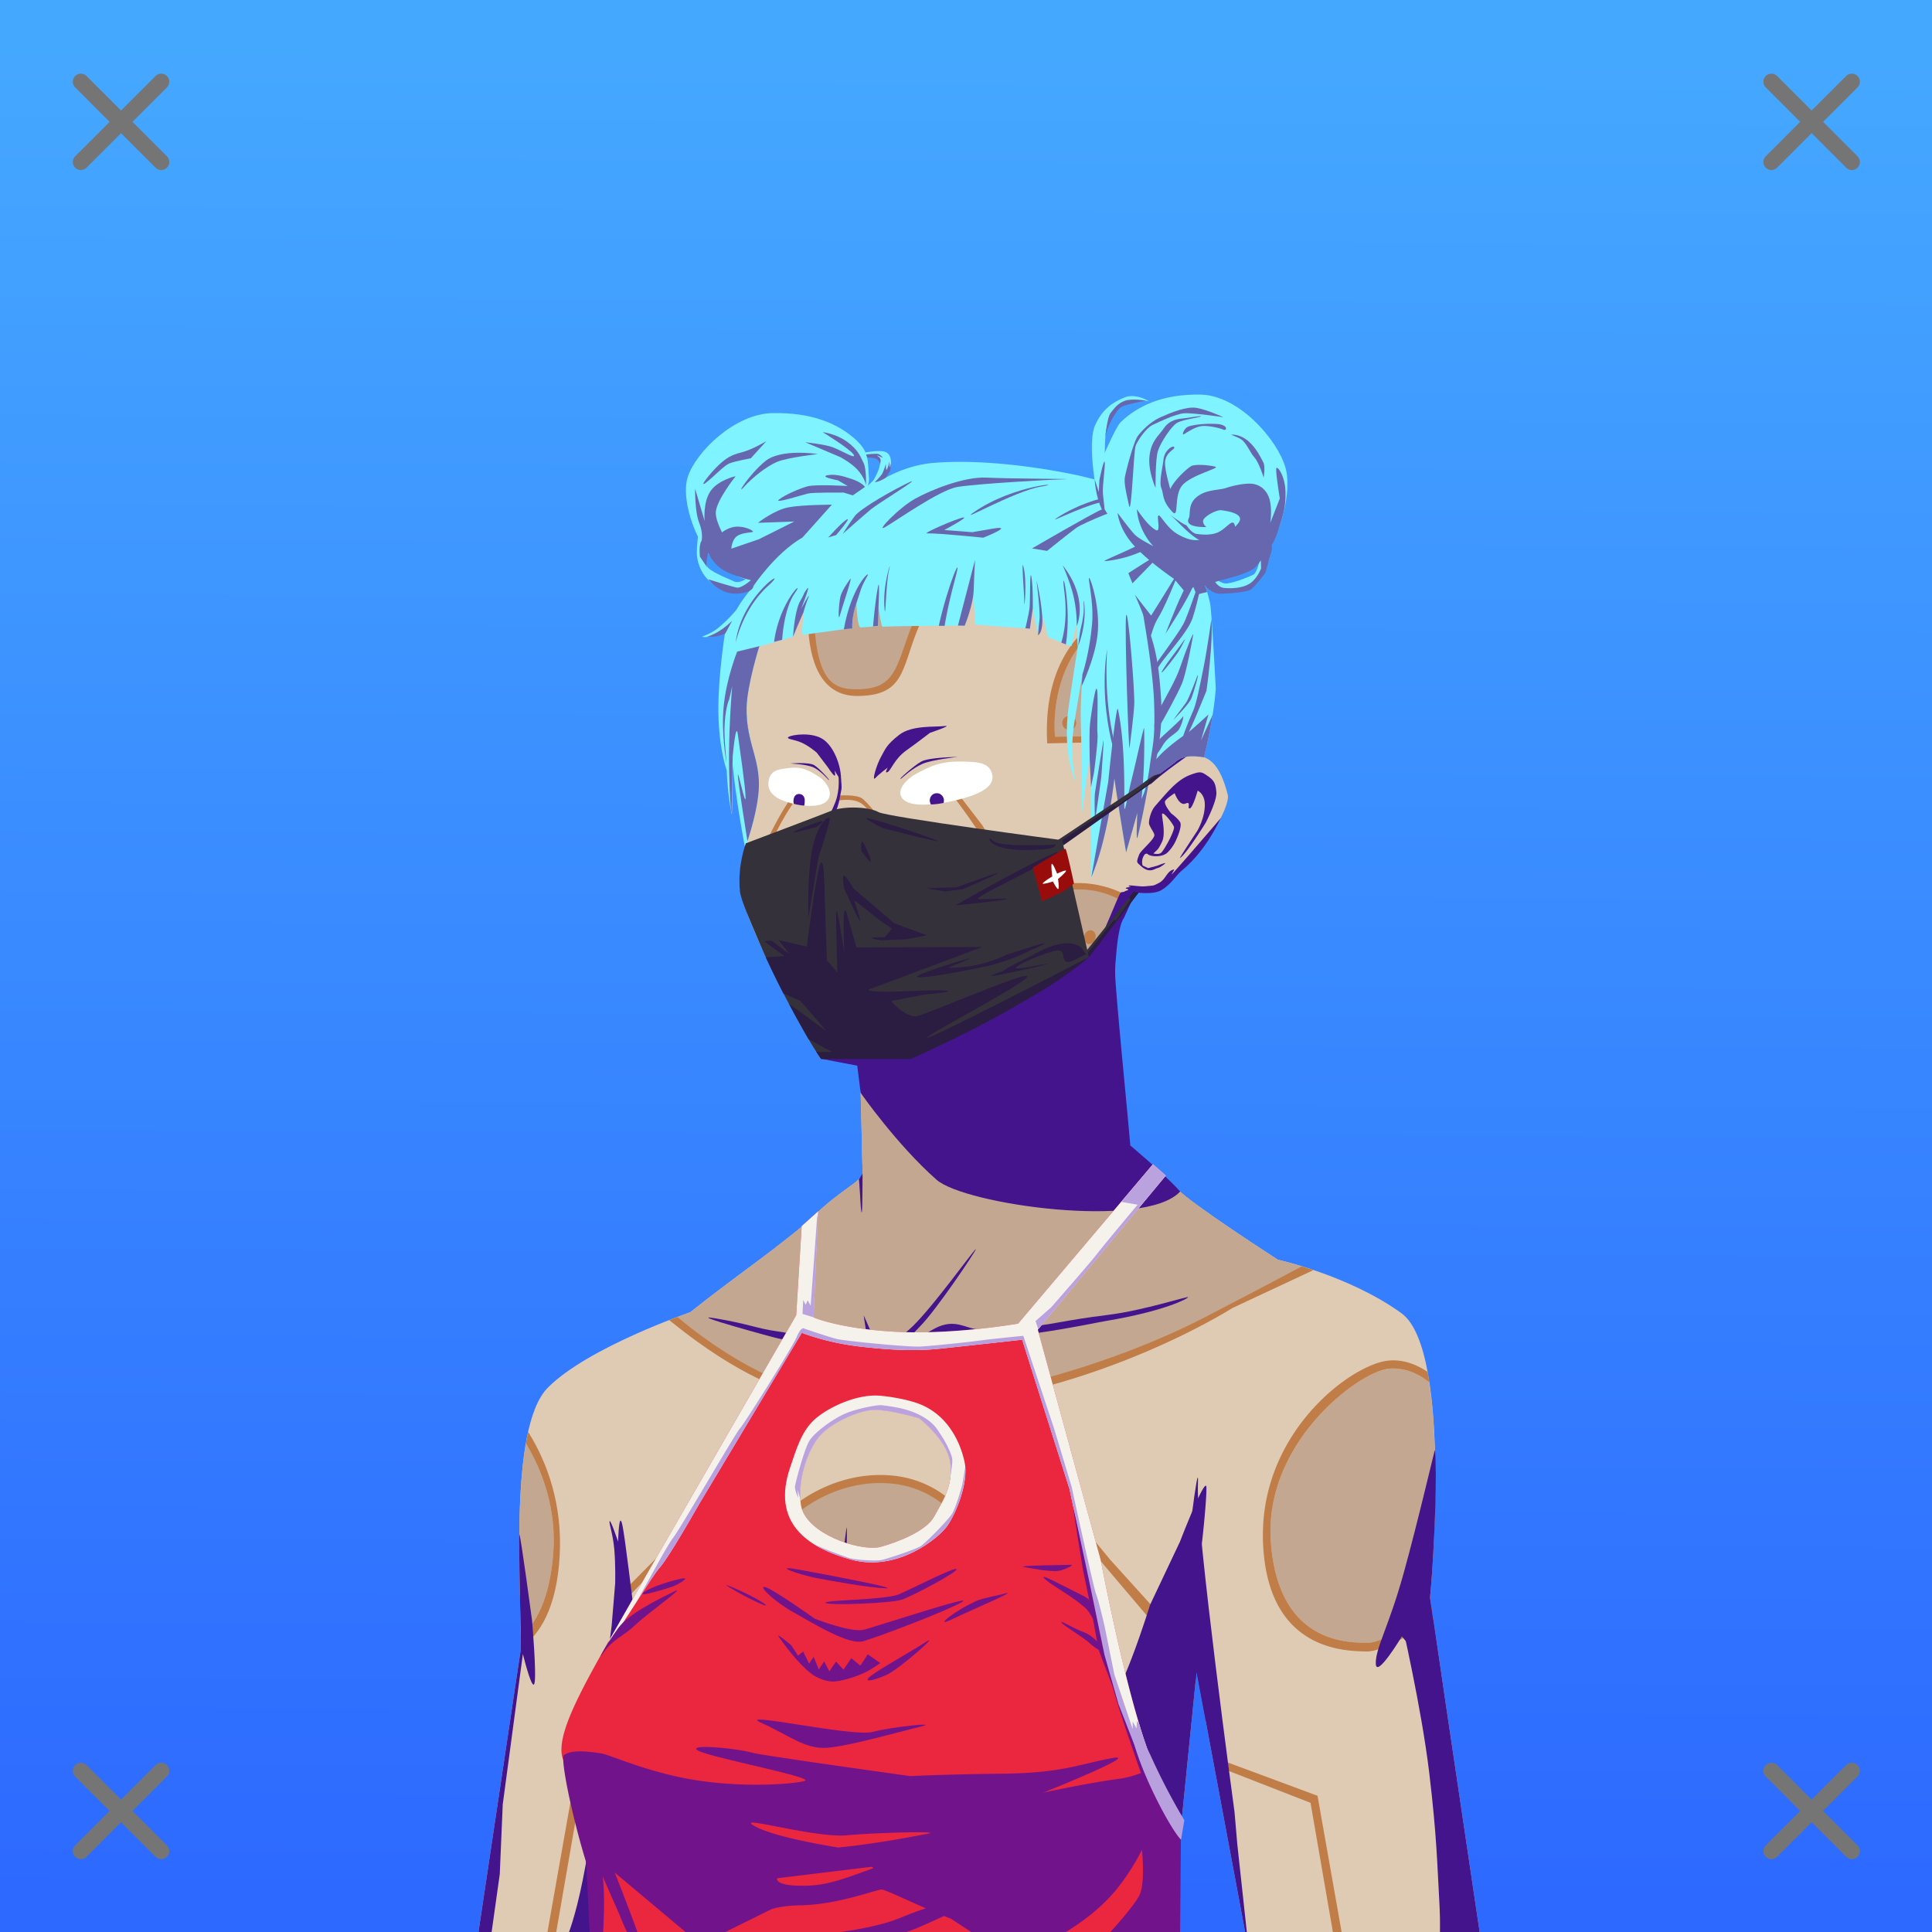 <svg xmlns="http://www.w3.org/2000/svg" xmlns:xlink="http://www.w3.org/1999/xlink" viewBox="0 0 2400 2400"><rect x="0" y="0" width="2400" height="2400" fill="#808080" stroke="none"/><g id='bg'><g id="Afternoon">
<defs>
<linearGradient gradientTransform="matrix(-1, 0, 0, 1, 4188, 1608)" gradientUnits="userSpaceOnUse" id="skyback-linear-gradient" x1="2983.06" x2="2993" y1="-1549.54" y2="747.95">
<stop id="skyback-c1" offset="0" stop-color="#45a8ff"></stop>
<stop id="skyback-c2" offset="0.66" stop-color="#357fff"></stop>
<stop id="skyback-c3" offset="1" stop-color="#2d69ff"></stop>
</linearGradient>
</defs>
<path d="M2400,2400H0V0H2400Z" style="fill:url(#skyback-linear-gradient)"></path>
</g></g><g id="person"><g data-name="Layer 1" id="Layer_1"><g id="DR01"><path d="M1233.75,607.69c-9.3-.15-18.39,0-27.19.06C1054,609.23,953,710.53,928.59,863.47c-3.41,21.35.1,40.92,4.44,59.44,5.31,22.61,11.86,43.67,8.56,64.56-6,38-24,80-23,112,.82,26,45.49,120.52,79.82,180.59,7.89,13.82,15.41,26.41,21.53,35.25l48.31,7.13s3.5,135.37,3.34,135.94c-2.62,9.82-27.16,19.71-59.62,51.09s-94.09,72.45-154.56,120.65c0,0-126.43,43.22-176.69,93.47s-32.18,256.78-33.75,325.1L594.38,2400h868.24l5.22-138.16,18.57-185L1546.72,2400h291.34l-61.65-415.12s29.47-306.6-35.53-353.6-153.47-66.4-153.47-66.4-106.63-68.76-124.47-87.35-59.47-52.72-59.47-52.72-4.86-42.31-11.19-104.62c-4.4-43.32-7.9-87.2-7-111.75,2.19-59.87.73-65.6,26-100.63,0,0,18.17,2.15,28.25-1.22s21.42-20.85,27.91-25.56c23-16.69,61.85-77.88,57.68-94-9.65-37.25-23.46-53.11-51.74-46.9,0,0,111.09-202.84-153.26-316.88C1291.31,610.85,1261.64,608.12,1233.75,607.69Z" style="fill:#dfcbb3" transform="translate(0)"></path><path d="M1399.88,1392.38l-329.57,13.28c.62,25,1.34,52.49,1.28,52.72-2.62,9.82-27.16,19.71-59.62,51.09s-94.09,72.45-154.56,120.65c0,0-10.57,3.69-26.07,9.72,30.28,23.8,131.48,108.62,257.31,110.43,240.64,3.46,442.35-125.52,442.35-125.52l100.47-47c-25.67-8.63-44.06-12.84-44.06-12.84s-106.63-68.76-124.47-87.35-59.47-52.72-59.47-52.72S1402.05,1412.34,1399.88,1392.38Z" style="fill:#c4a790" transform="translate(0)"></path><path d="M883.39,2335.27c-4.91,6.13,2.23-27.37,35.35-40.62,17.36-6.94,21.28-12.26,30.08-17.06,12.14-6.63,27-11.47,39.84-10.85,22.74,1.1-47.89,26.07-69.92,34.33S888.89,2328.38,883.39,2335.27Z" style="fill:#43148c" transform="translate(0)"></path><path d="M1100.81,2266.41c-.88-.07-1.39.06-1.5.4-1.73,5.4,67.82,33.56,109.38,57.1,9.73,5.51-2.89,50.22,2.56,76.09h31.69c-8.7-36.85-15-73.54-22.13-79.34C1208.67,2310.79,1114,2267.35,1100.81,2266.41Z" style="fill:#43148c" transform="translate(0)"></path><path d="M1776.16,1983.78l-35.63,28.69s25.18,108.54,34.88,189.47,10,116.51,12.53,159.5c.9,15.32,1,27.74.81,38.56h49.31l-59.5-400.66Z" style="fill:#43148c" transform="translate(0)"></path><path d="M1035.62,2318.22a4,4,0,0,0-1.24,1.81c-5.91,12.77-13,56.26-20.85,80h20.22C1036.5,2373.38,1040.24,2315.79,1035.62,2318.22Z" style="fill:#43148c" transform="translate(0)"></path><path d="M1233.75,607.69c-9.3-.15-18.39,0-27.19.06-74.16.72-136.08,25.08-183,67.44-19.43,50.12-14.5,125.39-14.5,125.39s7.67,61.87,57.55,58.86c56.81-3.42,57.55-54.52,57.55-54.52,23.28-52.87,35.15-79.83,58.37-107.45,36.65-43.59,83.34-66.67,125.13-78.88C1282.82,610.21,1257.63,608.06,1233.75,607.69Z" style="fill:#c4a790" transform="translate(0)"></path><path d="M1471,744.31c-179.51,7.66-160.44,170.85-160.44,170.85l174-2.47C1496.54,876.85,1508.93,810.81,1471,744.31Z" style="fill:#c4a790" transform="translate(0)"></path><path d="M1775.44,1717.25c-10.44-8.53-27.69-18.75-49.63-17.06-36.66,2.82-156.29,91.47-147.12,215.56s92.72,125,120.22,125c22.4,0,66.68-33.47,79.34-43.38l-1.84-12.46S1791.74,1823.79,1775.44,1717.25Z" style="fill:#c4a790" transform="translate(0)"></path><path d="M653.31,1793c-13.2,75.71-6.74,184.12-6.4,240.34,19.08-16.62,35.78-47,40.28-102.56C691.51,1877.23,675.41,1829.88,653.31,1793Z" style="fill:#c4a790" transform="translate(0)"></path><path d="M1090.31,1837.34c-85.59,1.85-165.11,74.45-173.56,167.57-9,99.31,36.86,198,128.72,206.31s184.17-71.53,193.19-170.85c8.5-93.7-39.3-194.12-131.16-202.46A154.52,154.52,0,0,0,1090.31,1837.34Z" style="fill:#c4a790" transform="translate(0)"></path><path d="M1334.84,1102.56a119.57,119.57,0,0,0-44.46,10.47c-19.87,8.77-27.45,17.24-39.72,34.19s-21.07,76-21.07,76l-2.31,54.34-88.44,36-25.87-36.5-92.72,1.72-1.25,15.53-1,18c.6.9,1.33,2.14,1.91,3l48.31,7.13s3.5,135.37,3.34,135.94c-2.62,9.82-27.16,19.71-59.62,51.09-12.22,11.81-29.44,25.38-48.31,39.81L980,1618.53l17.75,113.09,206.81,4.66,106.91-103.84,182.81-130.38c-14.34-10.27-26.42-19.4-31.34-24.53-17.85-18.59-59.47-52.72-59.47-52.72s-4.86-42.31-11.19-104.62c-4.4-43.32-7.9-87.2-7-111.75,1.83-49.87,1.33-62.32,15.66-85.28l-5.38-7.19s-27.77-10.8-46.47-12.85A101.94,101.94,0,0,0,1334.84,1102.56Z" style="fill:#c4a790" transform="translate(0)"></path><path d="M1095,939.12c4.44-7.67,5.49-13.41,22-26.28,15.68-12.21,44.66-9.46,56.23-10.93s-18,8.44-18,8.44-16.8,12.92-29.07,21.64c-15.47,11-19.17,25-23.59,27.14s.28-5.69.28-5.69-10.76,8-15.52,13.11S1088.72,950,1095,939.12Z" style="fill:#43148c" transform="translate(0)"></path><path d="M979.64,915.42c-4.14,2.76,7.07,3,16.31,7.19s18.58,12.29,18.58,12.29L1028.28,953s6.06,9.35,8.17,10.4.27-6.2.27-6.2l8,12.87c.87-16.35-7.84-41.52-21.76-51.35S983.78,912.66,979.64,915.42Z" style="fill:#43148c" transform="translate(0)"></path><path d="M1434,1037.55c.25-3-6.58-11.07-6.7-15s2-14.38,7.25-20.73c1.91-2.3,10.08-11.62,12.44-14.26,10.2-11.35,19.76-20.68,32.19-25.2,12.09-4.4,13.25-3.81,21.21,1.69s9.78,9.59,10.62,20.29-13.13,37.53-13.13,37.53-24.81,40.09-32.07,43.94c-1.3.69,21.49-33.67,21.49-33.67s9.53-15.69,9.37-32.89c-.13-13.3-8.88-17.07-8.88-17.07s-6,21.54-9.83,22.08,2.45-9.49-5.28-6.07-13.44-12.83-13.44-12.83-8.94,5.58-11.68,9.42,7.4,15.74,7.4,15.74,8.37,6,11.11,11-4.56,20.84-4.56,20.84a50.3,50.3,0,0,1-10.93,16.43c-7.69,7.63-24.89,4.83-25.25,1.41s13,3.88,17.64-1.39,15.84-26.07,15.44-31.29c-.22-3-15.22-22.6-14.89-15.34.27,5.93,4.67,24-.11,33.76s-4.69,8.46-10.34,14.08-8.38-3.8-12.26,3.15c-4.25,7.63-.62,13.76-.62,13.76s-5.57-2.38-7.26-5.63c-1.09-2.09,1.65-8,1.84-8.84C1415.91,1057.24,1433.52,1043.58,1434,1037.55Z" style="fill:#43148c" transform="translate(0)"></path><path d="M1415.81,1074c0-.62,10.51,4.42,10.51,4.42l11.26-3s9.8-3.95,9.94-3.23-6.5,5.61-9.37,6.11-6.18,3.72-11.77,2.66S1415.82,1074.58,1415.81,1074Z" style="fill:#43148c" transform="translate(0)"></path><path d="M1010.74,1052.16l15.9-10.94-11.73,3.38" style="fill:#43148c" transform="translate(0)"></path><path d="M1024.48,1051.16l9-7.84,5.72-2.86-8.58,1.94-7,7" style="fill:#43148c" transform="translate(0)"></path><path d="M1034.44,1049l6.92-5.82,6.18-3.23-4.06,4.8-5.62,3.69Z" style="fill:#43148c" transform="translate(0)"></path><path d="M985.49,1084.05c1.73,10.4,18.78,27,22.94,32.82,8.1,11.37,14.43,18.45,24.89,15.08s15.5-5.19,23.3-11.65c6.31-5.22-20.57-11.84-37.22-19.23C1003.6,1094.07,984.49,1078.08,985.49,1084.05Z" style="fill:#43148c" transform="translate(0)"></path><path d="M1085.51,1945c1.73-21,7.18,19.43,7.18,19.43l5.75,89s20.42,42.79,30,60.73-33.81-24.7-40.65-42.53-4.26-36.72-4.26-36.72S1083.78,1965.94,1085.51,1945Z" style="fill:#43148c" transform="translate(0)"></path><path d="M1071.48,1458s0,39.9-.75,46.75-2-12.57-2.26-19.36S1067,1465,1067,1465Z" style="fill:#43148c" transform="translate(0)"></path><path d="M1474.32,939.55s-29.21,20.28-43.59,33.54c-7.7,7.09,9.19-14.34,8.88-12.61s-11.76,5.95-8,3.54,12.82-8.58,12.82-8.58,32.3-21,36.59-33.46S1479.38,934.68,1474.32,939.55Z" style="fill:#43148c" transform="translate(0)"></path><path d="M1516.65,1016s-7.91,9.61-41.19,47.87-14.41,15.5-17.23,16.17c-9.26,2.17-9.35,11.73-18.16,16.57s-7.56,3.1-17.06,4.36c-6.23.83-17.55-1.6-20.2-.91s2,1.88,2,1.88-4.74,0-6.28,1.18,7.74,1.29.12,3.49,11.26,1.8,11.26,1.8,22,3.73,33-2.74,18.64-18.45,23.54-22.76S1495.46,1060.32,1516.65,1016Z" style="fill:#43148c" transform="translate(0)"></path><path d="M1174.57,977.84c11.72,13.15,25.63,32.44,39.2,52.69,29.51,44,57.36,92.58,57.36,92.58s35.93,72,41.72,86.18l6.24-3.3-39.36-84.34-59.51-96.54-39-50.69Z" style="fill:#c07d47" transform="translate(0)"></path><path d="M988.2,983.14s-44.81,58.66-63.35,142.2l1.6,4.63,2,5.39s17.88-87.73,64.46-148.06Z" style="fill:#c07d47" transform="translate(0)"></path><path d="M1041.5,988.26s23.32-2,30.58,4.39c12.47,10.94,26.14,32.14,26.14,32.14l-5,4s-11.66-22.12-22.42-30.15c-11-8.21-30.42-4-30.42-4" style="fill:#c07d47" transform="translate(0)"></path><path d="M1471.18,744.33c-179.69,7.56-160.59,170.83-160.59,170.83l174.13-2.46-2.27,6.57-181.59,4.19c-10.18-189.09,165.82-187.09,165.82-187.09Z" style="fill:#c07d47" transform="translate(0)"></path><path d="M1020.25,1275.31l93.81-2,29.63,36.25-9.06,3.43-22.78-33.31-85.23,2.45s-6.12,1.22-4.39,29.8l-5.33-6.34S1011,1303,1020.25,1275.31Z" style="fill:#c07d47" transform="translate(0)"></path><path d="M1232.14,1260.39s-6.81-97.25,45.6-134.34c60.5-42.8,114.44-7.53,114.44-7.53l2.67-8.56s-61.68-34.38-121.66,8.78-49,145.48-49,145.48Z" style="fill:#c07d47" transform="translate(0)"></path><path d="M1093.22,1024.48c4.2-2,7.78-2,10.74.93s5.78,11.58-.11,14.81-8.32,2.35-11.59-2.47S1089,1026.5,1093.22,1024.48Z" style="fill:#c07d47" transform="translate(0)"></path><path d="M1328.23,889.43h0a8.65,8.65,0,0,1,8.65,8.65h0a8.65,8.65,0,0,1-8.65,8.65h0a8.65,8.65,0,0,1-8.65-8.65h0A8.65,8.65,0,0,1,1328.23,889.43Z" style="fill:#c07d47" transform="translate(0)"></path><path d="M1356.49,1155.85h0c3.75,1.23,5.57,5.94,4.07,10.51h0c-1.5,4.57-5.76,7.28-9.5,6.06h0c-3.75-1.23-5.56-5.94-4.06-10.51h0C1348.5,1157.34,1352.75,1154.62,1356.49,1155.85Z" style="fill:#c07d47" transform="translate(0)"></path><path d="M1159.72,1686.56h0a12.91,12.91,0,0,1,12.92,12.92h0a12.92,12.92,0,0,1-12.92,12.92h0a12.92,12.92,0,0,1-12.91-12.92h0A12.91,12.91,0,0,1,1159.72,1686.56Z" style="fill:#c07d47" transform="translate(0)"></path><path d="M1053.82,1686h0c6.29.61,10.83,6.86,10.14,14h0c-.69,7.1-6.35,12.36-12.64,11.75h0c-6.29-.61-10.83-6.86-10.14-14h0C1041.87,1690.62,1047.53,1685.36,1053.82,1686Z" style="fill:#c07d47" transform="translate(0)"></path><path d="M656.16,1778.84c-1,4.57-2,9.23-2.85,14.1,22.1,36.91,38.21,84.28,33.88,137.81-4.5,55.61-21.2,85.94-40.28,102.56,0,4.62.13,10,.06,13.85,23.41-16.51,44.77-49.34,48.31-115.07C698.64,1869.64,680.47,1817.65,656.16,1778.84Z" style="fill:#c07d47" transform="translate(0)"></path><path d="M1307.84,618.54c-41.83,12.2-77.9,29-100.59,50.19-27.14,25.42-57.79,65-76.14,112.62-17.66,45.83-18.21,74-64.28,74.89-29.65.59-50.83-7-55.29-81.12-2.76-45.92,7.68-82.34,12-100q-5.76,5.2-11.22,10.75c-5.61,18.44-10.37,41.2-8.6,89.3,1.71,46.57,16,89.78,61.69,89.41,57.13-.46,54.5-31.93,73.38-79.85,19.45-49.33,53.66-90,75.62-110.55,21-19.66,44.82-33.59,107.49-50.08-.61-.27-1.16-.54-1.78-.81C1316.06,621.47,1312,619.94,1307.84,618.54Z" style="fill:#c07d47" transform="translate(0)"></path><path d="M995.1,1730.34l-169,194.26-50.41,51-1.92,15L834.54,1928l167.7-192S995.1,1731,995.1,1730.34Z" style="fill:#c07d47" transform="translate(0)"></path><path d="M1207.84,1731.83l74.65,88.11L1379,1937.38l54.41,60.16-2.06,17.27-60.83-71.72L1200.63,1738S1207.84,1732.51,1207.84,1731.83Z" style="fill:#c07d47" transform="translate(0)"></path><path d="M1090.09,1832.31c-88.84,1.92-169.71,77.43-178.31,172.16-4.64,51.1,5,101.5,27.16,140.22,23.85,41.65,60.59,67.4,106.09,71.53,95.29,8.65,189.39-74,198.59-175.38,4.39-48.3-5.9-97.79-28.62-136.25-24.57-41.58-61.76-67.54-107.06-71.65A159.36,159.36,0,0,0,1090.09,1832.31Zm.13,10a150.25,150.25,0,0,1,16.81.6c41.92,3.8,76.37,27.84,99.38,66.78,21.62,36.59,31.45,84,27.25,130.25-8.72,96-98.06,174.45-187.72,166.31-42.09-3.82-76-27.59-98.32-66.53-21.09-36.85-30.36-85.21-25.9-134.34C929.86,1915.72,1006.5,1844.17,1090.22,1842.31Z" style="fill:#c07d47" transform="translate(0)"></path><path d="M1728.34,1689.94a57.71,57.71,0,0,0-6.34.59c-47.11,7.25-158.64,91.68-153,226.35s103,133.95,128.34,134.65c22.9.64,73-32.69,83.1-39.53l-2.19-14.66c-12.66,9.91-56.94,43.38-79.34,43.38-27.5,0-111.06-.88-120.22-125s110.46-212.74,147.12-215.56c21.94-1.69,39.19,8.53,49.63,17.06-.67-4.36-1.26-8.87-2-13C1763.4,1697.45,1747.12,1689.13,1728.34,1689.94Z" style="fill:#c07d47" transform="translate(0)"></path><path d="M1520.69,2187.75l1.22,10.44L1628,2239.56,1655.75,2400h10.84l-29.9-169.22Z" style="fill:#c07d47" transform="translate(0)"></path><path d="M760.44,2205.66l-49.22,18.28L680.09,2400H691l29-167.28,42.34-16.53Z" style="fill:#c07d47" transform="translate(0)"></path><path d="M1497.41,1845.75c-6.11,3.26-31.57,69.28-31.57,69.28l-37.12,78.41s-33.06,106.28-47.63,114.72c-40.64,23.52-47.36,26.68-95.75,32.15-5.17.59-17,1.88-17,1.88s-64.61,6.58-86.43,3.56c-24.57-3.4,24.43,29.71,77,38.44s105.34,16.4,105.34,16.4-9.72,111.88-9.47,165.63c.08,17.45,36-19.83,32.16-.81-1.25,6.24-9.36,21.19-17.16,34.59h92.84l5.22-138.16,18.57-185,11.71,62.74-4.84-46.78-2-137.15s-4.31-15.26-1.84-16.91,11-89.33,8.91-92.81A.65.65,0,0,0,1497.41,1845.75Z" style="fill:#43148c" transform="translate(0)"></path><path d="M770.84,1888.94c-2.37.64-3,26.25-3,26.25s-9.33-27.81-10.53-25.57,4,15.21,5.75,34.54,1.13,42.75,1.13,42.75l-4.38,52.71-7.37,57.22s-8.59,138-21.47,219.25c-9.43,59.46-19.39,91-24.09,103.91H764c0-.74.14-1.12.19-1.94,1.6-29.92,1.45-49.75,4.25-94.53s.86-78.34,1.71-95.37,9.1-109.85,9.1-109.85,16.45,64.87,17.34,41.22-13.78-135.81-13.78-135.81,10.8,35.41,5.53,2.94c-2.57-15.85-11.75-97.66-15.53-113.57C772,1890,771.39,1888.79,770.84,1888.94Z" style="fill:#43148c" transform="translate(0)"></path><path d="M645.31,1906.41c-.13-.32-.22-.2-.25.4-.44,10.38.56,71.16,1.6,109.72.05,2.07.12,2.79.18,4.66.18,10.32.3,20.07.13,27.5L594.38,2400h16.34l10.12-71.91,3.69-86.59,25-186.78c3,12,11.61,44.4,14.25,36.87,3.19-9.1-2.87-78.78-2.87-78.78S647.34,1911.17,645.31,1906.41Z" style="fill:#43148c" transform="translate(0)"></path><path d="M1134,1673.81c1.36-4.6,9.4-14.36,27.74-23.81,24.63-12.68,37.69.46,53,1.32s35.1-.28,66.81-3.63,39.39-7.36,94.92-14.3c45.13-5.64,99.71-23.76,99.38-21.93s-29.7,17.3-100.72,29.27c-12.6,2.12-44.42,9.11-83.74,14.73s-51.21,7.66-73.55,7.77-22.69-7.78-36.29-8.39-19.75,3-19.75,3" style="fill:#43148c" transform="translate(0)"></path><path d="M1392.55,1108.56c-3.23,1.47-24.08,60.7-32.87,67.69-72,57.24-221,132.5-235.56,134-25.72,2.73-73.74,2.69-96.74.67-11.49-1-29-30.91-29-30.91,7.89,13.82,15.41,26.41,21.53,35.25l45,8.55,4.19,33.74s44.63,64.14,94.28,107.94c35,30.9,258.86,62.38,302.68,14.61-19.89-22-61.93-57.11-61.93-57.11-1.9-24.91-19.4-199.6-18.85-214.6,2.19-59.87,10.72-67.7,10.72-67.7l15.08-32.84S1395.77,1107.09,1392.55,1108.56Z" style="fill:#43148c" transform="translate(0)"></path><path d="M1743.68,1954.25c-18.38,66.37-35.18,93.34-34.61,112.47s32.41-34,32.41-34l31.56,38.87,20,28.32-16.65-115.11s1.48-14.57,2.89-35.94c2.78-42,6.13-117.27,3.27-147.6C1782.4,1799.28,1762.06,1887.89,1743.68,1954.25Z" style="fill:#43148c" transform="translate(0)"></path><path d="M1073,1634s3.76,32.45,9.86,48.08c2.17,5.58,5.31,9.93,15.39,11.06s21.48-22.23,43.93-44.66c20.8-20.77,69-92.84,70-96.5,1.32-4.94-58.3,79.19-83.46,100.17-13.61,11.35-27.31,23.61-30.58,21.87-3.1-1.66-10.46-6.57-10.46-6.57Z" style="fill:#43148c" transform="translate(0)"></path><path d="M990.12,1071c9.93-8.16,26.6-34.39,26.6-34.39s18.77-29.9,22.93-46.27,1.31-29,1.68-34.44c.44-6.46,5.37,18.09,3.86,25-2,9-1.88,15.25-7.89,30.08s-11.18,23-16.18,29.24c-2,2.48-10.44,13.85-17.73,21.92S981.78,1077.81,990.12,1071Z" style="fill:#43148c" transform="translate(0)"></path><path d="M1070.63,1681.58c1.83-8.51-7-18.93-24.34-24.86s-25.64,4-44,3.4-13.5-3.12-37.82-6.46-35.28-9.36-77.88-16.3c-34.62-5.65,75.3,24.45,80.54,25.42,34.74,6.39,23.32,5.16,40.46,5.27s16.13-4.83,26.56-5.44,15.15,3,15.15,3" style="fill:#43148c" transform="translate(0)"></path><path d="M1052,1897.57c-1.59-1.43-10.55,93.73-10.55,93.73s.54,6.57-10.69,49c-8.66,32.71-25.88,50.2-25.88,50.2s-60.33,55.73-67,58.55c-25.38,10.76-95.6,6.88-113.88,6.83-11.11,0,16.76,6.5,43.65,11,22.77,3.79,88.06-6.67,88.06-6.67s75.12-67.44,75.94-76.5c5.67-23,12.81-51.43,12.81-51.43s6.42-67.3,7.15-89.84C1051.72,1939.61,1052.22,1897.77,1052,1897.57Z" style="fill:#43148c" transform="translate(0)"></path><path d="M1617.06,1573.12c-15.07,8.14-43.74,23.43-119.37,62.72-109.71,57-277.22,108.4-407.88,106.72-121.28-1.55-222.3-85-248.37-106.47-4.2,1.56-4.1,1.42-10.1,3.75,30.28,23.8,131.49,108.63,257.32,110.44,240.64,3.46,442.34-125.53,442.34-125.53l100.47-47C1626.25,1576,1621.59,1574.52,1617.06,1573.12Z" style="fill:#c07d47" transform="translate(0)"></path><path d="M1487.88,1835.47c-2.65.31-19.51,144.65-19.5,144.65l10.18,71.07,6.82,36,1-10.28L1546.72,2400h2.12L1537,2290.81l-3.41-39.62s-47.85-352.78-45.5-406.19C1488.36,1838.32,1488.25,1835.42,1487.88,1835.47Z" style="fill:#43148c" transform="translate(0)"></path></g></g><g id="Red-Swimsuit"><path d="M1467,2258.84s-25.42-31.83-50.34-112.09-49.35-208.94-49.35-208.94l-78.12-286,159-191.5-16-14-167.5,197.94s-79.27,13.86-150.44,10.22-103.62-17.91-103.62-17.91l5.81-132-20.56,18.5-6.82,110.75L802.84,1956.66C740,2068.89,687.6,2148.85,699,2184.47a478.41,478.41,0,0,1,29.44,122.37c3,28.8,6.28,60.43,9.86,93.16h727.55Zm-306.53-375c-9.82,18.08-45.47,32-66.66,37.71s-80.62-11.38-96.12-42.9c-7.48-15.21-4.66-59.42,17.56-90.94,13-18.42,50.13-35.67,70.28-36.19s56.35,10.35,56.35,10.35,35.65,27.37,38.75,56.31S1170.32,1865.79,1160.5,1883.88Z" style="fill:#eb273f"></path><path d="M1432.22,1446.31l-167.5,197.94s-79.27,13.86-150.44,10.22-103.62-17.91-103.62-17.91l5.81-132-20.56,18.5-6.82,110.75L802.84,1956.66c-17,30.31-33,58-47.4,83.4a34.41,34.41,0,0,0,3.4-3.5c14.7-16.79,48.31-74.89,60.91-89.59s44.79-72.07,51.09-82.56l125.24-208.82s29.52,12.18,72.22,17.15,71.31,5.5,98.61,2.7,102.87-11.22,102.87-11.22l58.78,185.47L1352.38,1961l19.59,94.5,17.5,61.59,30.09,77,8.38,45.5,15.75-21.87a555.49,555.49,0,0,1-27-70.91c-24.93-80.26-49.35-208.94-49.35-208.94l-78.12-286,159-191.5Z" style="fill:#f5f2ec"></path><path d="M984.81,2002.37c28.56,16,69.74,41.51,87.55,36.42s101-36.47,122.15-48.35-105,29.78-121.13,34-61.24-13.66-61.24-13.66-54.11-38.5-62.33-39.43S963.6,1990.49,984.81,2002.37Z" style="fill:#71148c"></path><path d="M1025.37,1991.05c1.23,3.62,81.94.84,95.57-4.08s68.59-34,67.37-37.66-54.13,23.58-71.19,31S1024.14,1987.43,1025.37,1991.05Z" style="fill:#71148c"></path><path d="M1372.53,2040.43c-5.11-16-4-46.86-27-58.13s-58.39-30.72-47.28-20.62c10.25,9.31,31.51,19.68,49.5,35.26C1360,2007.53,1377.71,2056.66,1372.53,2040.43Z" style="fill:#71148c"></path><path d="M1027.46,2171.16c27.59-2,91.3-20.36,116.26-26.27s-34.81,0-59.77,6.57-172.64-26.64-138.35-11.32S999.87,2173.13,1027.46,2171.16Z" style="fill:#71148c"></path><path d="M1180.29,2012.59c-19.35,9.06,4.23-11,32.47-23.81,8-3.62,26-6.66,31.72-8.29C1270.4,1973.08,1219.79,1994.07,1180.29,2012.59Z" style="fill:#71148c"></path><path d="M836.9,1977.22c-19,9.49-55.32,26.88-68.76,45S739,2068.41,750,2052.5s23.72-19.16,39.53-34.18S855.87,1967.74,836.9,1977.22Z" style="fill:#71148c"></path><path d="M903.6,1970.35c-9-5.57,27.21,9.58,43.59,20.3S931.19,1987.47,903.6,1970.35Z" style="fill:#71148c"></path><path d="M1013.63,1960.25c20.64,4,67,12.19,86.42,12.8s-72.34-16.84-107.81-23.24S993,1956.25,1013.63,1960.25Z" style="fill:#71148c"></path><path d="M1101.74,2080.39c14.93-6.71,67.84-53.17,48.3-40.64-23,14.72-66,38.29-71.27,44.77S1090,2085.69,1101.74,2080.39Z" style="fill:#71148c"></path><path d="M936.21,2267.75c18.16,10.7,61.57,20.1,105,27.32,27-2.65,63.47-7.8,112-17.32,17.77-3.49-71-.86-100.58,2.08C1013,2283.78,913.14,2254.14,936.21,2267.75Z" style="fill:none"></path><path d="M973,2296.11l-1.76-.36S971.76,2295.9,973,2296.11Z" style="fill:none"></path><path d="M748.67,2330.88c12.1,27.86,21.09,47.94,21.09,47.94s3.19,8.91,9.06,21.18h13c-11.85-32.77-28.09-73.71-28.09-73.71l57.14,47.93L851.56,2400h49.49l57.16-28.25s11.17-4.44,35.27-4.87c45.67-.83,87.94-17.26,101.13-19.65,3.26-.6,28.2,11.43,55.35,23.32-10.34,3.49-20.29,7.17-29,10.84-21.33,8.94-44.55,13.63-75.52,18.61H1126c3.79-1.27,7.15-2.49,10-3.61,7.88-3.15,21.92-9.38,36.67-16.28,2.91,1.17,5.78,2.3,8.6,3.37l25.21,16.52h117.55c22.89-14,47.23-32.64,65.53-56.22a276.44,276.44,0,0,0,29-45.8c1.83,20,2.62,45.86-3.69,57.4-6,11-22.11,29.8-35.49,44.62h86.59l1.18-141.16s-12.8-16.16-29.14-54.16a31,31,0,0,0-2.26-5.92c-2.94-5.69-18,7.2-46,11-42.06,5.73-93.6,17.08-93.6,17.08s126.39-50.63,84.38-42.68-61.58,18.37-136.46,19.2-113,3-113,3S948.42,2181,935.83,2177.55c-23.66-6.39-84.28-11.44-68.32-2.76s145.2,33.19,132.17,37.49c-9,3-64.06,8.83-127.18.3S759,2180.12,747.19,2178.19c-37.81-6.18-43,.57-46.35,1.68-5.55,1.85,9.12,74.11,26.69,131.58,1.14,3.72,2.72,47.47,5,88.55h16.74C751.19,2364,750.31,2342.9,748.67,2330.88Zm257,11.43c-44.88,1.83-40.27-9.07-40.27-9.07L1082.8,2319l2.41,1.58C1059,2330,1031.65,2341.25,1005.68,2342.31Zm-34.47-46.56,1.76.36C971.76,2295.9,971.21,2295.75,971.21,2295.75Zm81.42-15.92c29.55-2.94,118.35-5.57,100.58-2.08-48.52,9.52-85,14.67-112,17.32-43.44-7.22-86.85-16.62-105-27.32C913.14,2254.14,1013,2283.78,1052.63,2279.83Z" style="fill:#71148c"></path><path d="M799.16,1978.56c-7.59,6.3,29.71-5.42,36.29-7.64s22.7-12.09,12.11-10.12S808.45,1970.87,799.16,1978.56Z" style="fill:#71148c"></path><path d="M1345.79,2027.34c12.73,4.55,24.1,18.72,28.64,24.48s-13.48-3.26-20.46-10.23-33.42-22.51-35.47-26.07S1333.06,2022.79,1345.79,2027.34Z" style="fill:#71148c"></path><path d="M1290.93,1949.86c7.85,1.26,18.21,2.2,23.86,1.57s21.36-7.85,15.71-7.54-71.3.63-58.1,2.83S1283.07,1948.6,1290.93,1949.86Z" style="fill:#71148c"></path><path d="M1381.39,2088.54s25.53,65,35.25,93.6,20.67,38.9,20.67,38.9l-18.69-14.71S1379,2094.61,1381.39,2088.54Z" style="fill:#71148c"></path><path d="M1333.89,1874.65c5.41,21.63,27.23,119,28.43,125.8s11.64,47.76,11.64,47.76l12.1,57.24-21.36-56-9.2-50.2-10-48S1330.74,1862,1333.89,1874.65Z" style="fill:#71148c"></path><path d="M967.87,2034c6.09,8.26,22.69,31.84,40.19,45.32,5.83,4.49,18.55,10.34,28.76,9.48,14.22-1.2,32.38-8.41,39.69-12.12s17-10.8,17-10.8L1078,2055.07l-9.24,14-11.26-9.24-9.69,14.32-9.24-10.12-8.37,12.13-6.4-12.3-6.64,10.09-6.4-15.75-5.66,8.36-7.39-15-6.39,5.17L983,2043.9S961.78,2025.76,967.87,2034Z" style="fill:#71148c"></path><path d="M1432.22,1446.31l-39.5,46.66,20.44,3.56s-43.81,52.22-50.5,61.25-56.88,66.22-56.88,66.22l-19.4,17.06,3.34,10.13,158.5-190.91Z" style="fill:#baa2de"></path><path d="M1016.38,1506.56l-1.41,6.22-2.53,35.22-5.41,73.94-3.75-6.72-2.37,5.62-3.13-5.93-.87,17.31,13.75,4.19Z" style="fill:#baa2de"></path><path d="M998.06,1650c-1.2-.13-4.16.88-8.44,11-5.69,13.46-64.68,107.13-70.37,113.34s-73,122.69-82.81,135.63c-9.6,12.62-33.83,59.89-48.47,84.31,12.56-19.59,25.09-39.48,31.78-47.28,12.6-14.7,44.79-72.07,51.09-82.56l125.22-208.82s29.54,12.2,72.25,17.16,71.3,5.49,98.6,2.69,102.87-11.22,102.87-11.22l58.78,185.47L1352.38,1961l19.59,94.5,17.5,61.59,30.09,77,4,8.72,11.91-3.91c-6-14.46-12.41-31.57-18.78-52.09-.54-1.74-1.09-3.78-1.63-5.56l-2.65-3.47-.66,9.31-4.75-8.65v9.4l-22.78-67.9L1379,2054l-6.42-32s-7.16-31.74-10.87-41.47-30.56-133.91-30.56-133.91l-21.85-72.44-38.12-114.78s-40.75,4-53.16,5.78-59,6.65-74.47,7.54-94-7-103.59-9.28-41.34-13.16-41.34-13.16A1.1,1.1,0,0,0,998.06,1650Z" style="fill:#b8a0de"></path><path d="M1408.34,2164.1c11,42,45.15,107.07,58.8,121.38l4.09-24.34a792.1,792.1,0,0,1-40.19-76.62c-18.21-40.52-1,14.64-1,14.64S1401.76,2138.82,1408.34,2164.1Z" style="fill:#b8a0de"></path><path d="M1092.41,1733.71c-28-2-62.2,13.86-79.44,28.64s-23.92,38.43-31.53,60.9c-22.66,66.88,19,98.81,76.28,114.28s108.81-27,119.36-42.48,26.52-53.55,21.25-78.51-19.94-55.24-50.19-69.89C1128.43,1737.1,1096.41,1734,1092.41,1733.71Zm-6.85,17.85c20.16-.51,56.35,10.35,56.35,10.35s35.65,27.37,38.75,56.31-10.34,47.57-20.16,65.66-45.47,32-66.66,37.71-80.62-11.38-96.12-42.9c-7.48-15.21-4.66-59.42,17.56-90.94C1028.26,1769.33,1065.41,1752.08,1085.56,1751.56Z" style="fill:#f5f2ec"></path><path d="M1095.47,1745.62c-5.17-.77-31.25,4.14-46,10.6s-37.7,23-44.16,33.81-17.55,52.94-17.81,56.81,3.88,13.94,3.88,13.94l-.53-10.06,3.31,11.44c-1.24-20.33,4.51-50.89,21.09-74.41,13-18.42,50.13-35.67,70.28-36.19s56.35,10.35,56.35,10.35,35.65,27.37,38.75,56.31a74.88,74.88,0,0,1-.1,15.81c1.64-9,3.08-18.79,2.19-22.81-1.55-7-8.25-20.4-13.16-27.63s-8.88-16.54-27.41-26S1100.63,1746.4,1095.47,1745.62Zm103.5,77.1c-1.18,7.2-2.81,17.46-3.56,21-1,4.91-8,29.19-12.91,36.94s-32.79,36.41-39.25,40.28-40.82,15.48-48.56,17-33.82-.25-41.57-3.09c-5.41-2-26.56-9.29-41.62-16.41,13.1,8.17,28.92,14.36,46.22,19,57.31,15.47,108.83-27,119.37-42.47C1186.82,1880.8,1200.92,1847.42,1199,1822.72Zm-21.31,25.87c-.06.19-.13.38-.19.57,0-.07.11-.19.12-.25Z" style="fill:#baa2de"></path></g><g data-name="Layer 1" id="Layer_1"><g id="Looking-Down"><path d="M1118.57,987c-2.47-11.1,14.43-22.95,16.9-24.32,20.57-11.33,33.11-17.21,60-16.64,17.68.36,33.49.57,37,15.62,2.76,11.93-7.64,18.54-16,22.86C1197.74,994.29,1124,1011.61,1118.57,987Z" style="fill:#fff"></path><path d="M944,950.72c-.18-.35-.36-.71-.53-1.06" style="fill:#43148c"></path><path d="M1162.89,985.4l.47,0c4.72-.35,8.86,3.47,9.23,8.53h0a28.56,28.56,0,0,1-.35,3.51s-9.35,1.93-15.9,1.88a15.68,15.68,0,0,1-1.33-4.09h0C1154.64,990.13,1158.17,985.75,1162.89,985.4Z" style="fill:#43148c"></path><path d="M1119.88,966.89s13.72-12.88,26.31-18.12,43.8-8.52,43.8-8.52-35.49.42-45.25,5.62S1112.42,971.53,1119.88,966.89Z" style="fill:#43148c"></path><path d="M1030.75,987.12c1.09-10.5-10.59-20.39-12.28-21.49-14.06-9.14-22.59-13.76-40.26-11.39-11.6,1.55-22,2.83-23.54,17.09-1.24,11.29,5.92,16.75,11.6,20.2C979.08,999.3,1028.35,1010.39,1030.75,987.12Z" style="fill:#fff"></path><path d="M993,986.36c-5.21-.31-7.34,4.22-7.34,9h0c0,.77.4,3.25.4,3.25a84.69,84.69,0,0,0,13,2.2,32.1,32.1,0,0,0,.59-6.94C999.54,990.1,997.52,986.63,993,986.36Z" style="fill:#43148c"></path><path d="M1028.92,968.45s-9.64-11.06-18.16-15.08-29.2-4.93-29.2-4.93,23.34-2,30,2.13S1034,972.26,1028.92,968.45Z" style="fill:#43148c"></path></g></g><g id="Double-Bun"><path d="M1510.28,855.06c-.83-15.43-4.54-83.63-6.47-101.5-2.15-19.93-26.93-80.28-26.93-80.28s-23.16-44.71-38.79-53.87c-14.52-8.52-95.06-28-95.06-28s-99.78-23.35-183.78-16.35-145,95-145,95-67.83,32.36-98.81,86.38c-1.52,2.65-12.42,14.73-23.1,23.41s-22.45,10.94-19.59,11.31c18,2.29,29.48-8,27.56-3,0,0-8.59,54.63-7.9,97.06.66,40.92,8.26,65.84,10.34,71.63a352.29,352.29,0,0,0,6.06,53.9c1.32,6.66.52-67.19,1.22-60.62,6,56.28,15.63,103.15,15.63,103.15s19-50.47,17-84.5-16-49.94-15.13-90.34c.58-27.31,15.66-75.41,15.66-75.41L985.38,791s9.55-29.92,12.93-30.34c0,0-3.11,28.19-1,27.93,12.46-1.54,61.22-8.34,61.22-8.34a99.78,99.78,0,0,1,5.35-30.81s.95,30,5.21,30c3.08,0,21.69-1.72,21.69-1.72s-.32-20.67.22-24.69c0,0,3.66,25.57,5.41,25.5,25-1,68.67-1.07,101.25-1.53,3.14,0,10.9-45.38,10.9-45.38l3.06,44.13s17.65,1.6,34.54,2.84,33,2.16,33,2.16l3.62-24.5,7,32.53s7.35-18.19,4.25-28.62l7.81,31.09s30.35,13.09,29.25,11.19l6-27s.7,10.77,1.63,27.68c.13,2.28-3.25,19.55-11.13,74.76s6.57,89,8.44,93.06-9.13-27.82-.94-76.69,9.75-57.31,9.76-57.31-2.88,34.61-2.26,57.87c1.61,59.47.94,118.5.94,118.5l9.85-71.43c2.9,19.4,1.75,149,1.75,149,21.36-48.89,29.12-124,29.12-124s1.58,11.93,5.22,34.93,9.34,57.07,9.34,57.07l13.94-49.1s-2,39.28.38,29.85c8.26-33.54,13.84-68.32,13.84-68.32l32.34-24a27.93,27.93,0,0,1,14.38-7.28c9.07-1.62,21.91.78,21.9.78S1507.67,893.78,1510.28,855.06Z" style="fill:#7ff3ff" transform="translate(0 0)"></path><path d="M943.94,802.59l-28.19,6.85S902.33,842.67,899,877.22s3.53,70.4,3.53,70.4-.29-5-.28-3.68c-1.1-11.66-2.55-27.78-2.25-40,.54-22,5.22-33.85,5.22-33.85,0,2.5,4.34-17.75,4.34-17.75s-3.71,42.86-3.93,83.85c-.18,32.42,1.52,58.14,2.37,69.78.29,1.61.46,3.19.78,4.81,0,.05,0,0,0,0l.85-43.19.34-17.4v-.06l.22-10.47s4-45.57,6.41-27.07,9.59,65.66,9.59,78.32-9.91-37.4-9.59-27.69,11.87,81.41,11.87,81.41l.16-.1c5.27-15.9,15.43-50.36,14-75.75-2-34-16-49.94-15.13-90.34.58-27.31,15.66-75.41,15.66-75.41l.84-.25Z" style="fill:#6667ae" transform="translate(0 0)"></path><path d="M1320.05,702.11s9.23,20.12,13.62,39a163.18,163.18,0,0,1,3.93,36.48S1353.18,744.64,1320.05,702.11Z" style="fill:#6667ae" transform="translate(0 0)"></path><path d="M1420.28,763.41c-1-2.53,12,65.71,13.44,110.59s-1.81,50.24-5.75,79.75-10,38.31-10,38.31,4.36-31.55,3.34-87.12c-.09-5-9.14,37.5-15.28,62.25s-8.47,42.18-9.25,36.75,2.33-74.08-8-122.78c-2-9.32-12.16,90.46-12.16,90.46l-20.94,118.07c21-48.91,28.66-122.78,28.66-122.78s1.58,11.93,5.22,34.93,9.34,57.07,9.34,57.07l13.94-49.1s-2,39.28.38,29.85c8.26-33.54,13.84-68.32,13.84-68.32l32.34-24a27.93,27.93,0,0,1,14.38-7.28c9.07-1.62,21.91.78,21.9.78s6.31-24.74,10.82-53.06l-14.6,32.16,9.28-32.38s-23.64,22.11-29.15,25.25c-2.39,1.36-15,10.27-25.69,20a125.46,125.46,0,0,0-10.06,10.35c3.5-16.48,8-44.16,6-75.81C1439.15,818.55,1434.38,799.75,1420.28,763.41Z" style="fill:#6667ae" transform="translate(0 0)"></path><path d="M1099.47,654.85c12.66-7.12,67.25-45.88,89.39-49.84s114-9.18,133.93-9.69-69.36-.51-96.9-2-68.34,14.79-88.74,26S1086.82,662,1099.47,654.85Z" style="fill:#6667ae" transform="translate(0 0)"></path><path d="M1046.89,663.15s26.52-23.46,35.19-30.6,64.21-41.14,47.93-33.66c-18.87,8.67-61.19,32.64-68.33,42.33S1046.89,663.15,1046.89,663.15Z" style="fill:#6667ae" transform="translate(0 0)"></path><path d="M1282,681.31l18.73,3s31.4-25.32,37.47-29.37,58.23-27.84,75.44-26.83,37.47,5.57,37.47,5.57-14.18-10.13-26.83-11.65-44,6.08-56.21,11.14S1282,681.31,1282,681.31Z" style="fill:#6667ae" transform="translate(0 0)"></path><path d="M1408.62,679.79c19.49-9.37,36-15.69,42.53-20.25s20.76-10.13,20.76-10.13-25.44,22-50.13,33.93a145.24,145.24,0,0,1-48.6,13.67C1366.6,698,1389.13,689.16,1408.62,679.79Z" style="fill:#6667ae" transform="translate(0 0)"></path><path d="M1495.2,705.61c-1.15,3.28-18.73,57.72-25.32,69.87s-35.44,51.14-35.44,51.14-2.53,17.72,3,5.07,37-43.55,44-63.8S1498.74,695.49,1495.2,705.61Z" style="fill:#6667ae" transform="translate(0 0)"></path><path d="M1504.82,769.41s-5.06,36.45-9.62,59.24-9.11,46.07-13.16,54.68-19.75,47.59-13.17,40.51S1498.74,858,1498.74,858,1507.35,798.27,1504.82,769.41Z" style="fill:#6667ae" transform="translate(0 0)"></path><path d="M1447.68,884.57l-9.27-7.84" style="fill:#6667ae" transform="translate(0 0)"></path><path d="M1487.14,840.12s-10.34,28.29-14,33.06-15.76,21.25-15.76,21.25,19.39-19,22.58-26.95S1490.87,832,1487.14,840.12Z" style="fill:#6667ae" transform="translate(0 0)"></path><path d="M1439.1,883.5c8.15-16.76,21.29-37.59,27.18-55.26s17.21-46.65,15.85-39-8.61,47.56-14,60.24-23.55,46.2-29,54.36S1431,900.26,1439.1,883.5Z" style="fill:#6667ae" transform="translate(0 0)"></path><path d="M1437.92,920.68c7.19-7.49,28.5-25.63,31.09-29.95s-1.15,12.38-6,17.28-12.67,8.06-18.72,18.14a111.43,111.43,0,0,1-10.94,15.55S1430.72,928.16,1437.92,920.68Z" style="fill:#6667ae" transform="translate(0 0)"></path><path d="M1398.82,765.6c1.93-17.86,11.15,94,10.18,110s-4.85,45.08-5.82,53.32S1396.88,783.53,1398.82,765.6Z" style="fill:#6667ae" transform="translate(0 0)"></path><path d="M1344.65,837.69s8.69-25.69,12-62.76c2.49-28-6.45-60.79-3.39-56.7s13.53,39.07,10.21,69.71-19.81,64.38-19.81,64.38Z" style="fill:#6667ae" transform="translate(0 0)"></path><path d="M1353.65,942.15s-.53-25.56,0-37.4,6.19-46.65,8.08-49c3.49-4.3.53,49,1.61,56s-4.3,47.62-4.3,47.62l-3.77,18.57Z" style="fill:#6667ae" transform="translate(0 0)"></path><path d="M1370.38,921.68c-.83,4.74-9.07,55.24-10.14,63s0,34.69,0,34.69,7.74-50.44,8-56.57S1372.25,911,1370.38,921.68Z" style="fill:#6667ae" transform="translate(0 0)"></path><path d="M1453,819.53c3.62-4.62,15.4-20.86,18.44-24.91s-6.08,13-7.9,15.6-14.39,19.65-19.25,24.31S1449.39,824.19,1453,819.53Z" style="fill:#6667ae" transform="translate(0 0)"></path><path d="M1489.89,675.54s8.3,30,9.88,38.74S1497.6,688,1489.89,675.54Z" style="fill:#6667ae" transform="translate(0 0)"></path><path d="M1483.77,671.52s3.62,40.35-1.5,55.71-34.44,60-34.44,60,12.53-32.77,20.17-48.49,12.1-29.69,10.53-40.65-.48-39.51-.48-39.51Z" style="fill:#6667ae" transform="translate(0 0)"></path><path d="M1339.42,802.42s1.5-15.29,3.44-23,4.31-19.6,3.23-30.58S1353,766.88,1339.42,802.42Z" style="fill:#6667ae" transform="translate(0 0)"></path><path d="M1375.42,805.57s-5.22,61.41,9.23,117.6S1361.37,893.87,1375.42,805.57Z" style="fill:#6667ae" transform="translate(0 0)"></path><path d="M1409.67,738.65s12.09,26.13,16.45,44,2.42,1,13.07-16,32.9-75,24.19-56.13c-1.86,4-33.39,54.19-33.39,54.19Z" style="fill:#6667ae" transform="translate(0 0)"></path><path d="M913.78,798.68s8.73-42.17,39.94-70.48S921,737.29,913.78,798.68Z" style="fill:#6667ae" transform="translate(0 0)"></path><path d="M961.59,797.36l10-2.61s2-38.79,15.91-58.19S968.35,745.93,961.59,797.36Z" style="fill:#6667ae" transform="translate(0 0)"></path><path d="M1198.35,777.24s10.7-25.46,11.25-45,1.66-36.79,1.66-36.79L1190,777.1Z" style="fill:#6667ae" transform="translate(0 0)"></path><path d="M1090.6,777.51l-6,.57s2-27.87,6-48.82c2.58-13.6.71,24.06.71,24.06Z" style="fill:#6667ae" transform="translate(0 0)"></path><path d="M1166.21,777.38h7.23s3.14-21.55,13.22-59S1176.94,728.54,1166.21,777.38Z" style="fill:#6667ae" transform="translate(0 0)"></path><path d="M1151.6,662.56c-6.22.14,38.33-19,45.16-19.73S1173,658.39,1173,658.39l34.8,2.72s23.44-4.07,25.81-4.46c28.22-4.67-12.18,11.28-12.18,11.28S1166,662.22,1151.6,662.56Z" style="fill:#6667ae" transform="translate(0 0)"></path><path d="M1210.19,636c-23.69,16.36,49.71-26,83.11-31.54S1259.9,601.66,1210.19,636Z" style="fill:#6667ae" transform="translate(0 0)"></path><path d="M1312.94,643.33c-12.64,8.21,27.34-12.62,52.58-18.92s48.36-11.78,48.36-11.78S1362.15,611.37,1312.94,643.33Z" style="fill:#6667ae" transform="translate(0 0)"></path><path d="M1289.44,789.1s7.23-2.92,5-26.64a286.58,286.58,0,0,0-6.87-41.46s4.88,38.58,3.77,48.55S1289.44,789.1,1289.44,789.1Z" style="fill:#6667ae" transform="translate(0 0)"></path><path d="M1324.08,800.51l-5.74-2.33s8.92-24,3.82-63.43S1331.84,750.85,1324.08,800.51Z" style="fill:#6667ae" transform="translate(0 0)"></path><path d="M985.17,791s1.67-31.58,8.86-44.26,2.48-6.76,8.34-15-7.38,25-7.38,25,13.33-24.73,9-13.77a134.12,134.12,0,0,0-5.83,17.58S991.57,775.12,985.17,791Z" style="fill:#6667ae" transform="translate(0 0)"></path><path d="M1273.77,780.46l5.6.51,3.56-25s.6-25.67-1.63-39-1.34,30.57-2.38,38.59S1273.77,780.46,1273.77,780.46Z" style="fill:#6667ae" transform="translate(0 0)"></path><path d="M1098.93,757.52c1.3,12,1.6-35.1,5.67-50.34S1095.56,726.5,1098.93,757.52Z" style="fill:#6667ae" transform="translate(0 0)"></path><path d="M1048.25,781.7l10.49-1.2s-1.21-13,5.18-31.4,4.59-17.56,13.69-33.84C1082.05,707.31,1058.05,726.75,1048.25,781.7Z" style="fill:#6667ae" transform="translate(0 0)"></path><path d="M1043.93,741.53c1.64-7.11,8.24-16.79,12.15-22.18s-10.35,36-12.84,45.31S1041.93,750.18,1043.93,741.53Z" style="fill:#6667ae" transform="translate(0 0)"></path><path d="M1271,702.71c-2.27-7.57,1.56,36.22,1.45,46.49S1276.33,720.55,1271,702.71Z" style="fill:#6667ae" transform="translate(0 0)"></path><path d="M877,791.42A53.58,53.58,0,0,0,901,787l8.63-16.11S895.63,786.12,877,791.42Z" style="fill:#6667ae" transform="translate(0 0)"></path><path d="M1028.66,667.7l9.95-3s19.08-22,13.61-19.49-21.6,20.62-21.6,20.62" style="fill:#6667ae" transform="translate(0 0)"></path><path d="M1397.57,706.39l35.91-12.61" style="fill:#6667ae" transform="translate(0 0)"></path><path d="M1401.69,712l5.1,12.62s30.81-31.54,35.91-37.12S1401.69,712,1401.69,712Z" style="fill:#6667ae" transform="translate(0 0)"></path><path d="M1364.81,610.64c.33-5.37,3.4-39.86,5.64-44.35,3.44-6.9,16.26-36.67,21.64-41.82,21.11-20.22,51.9-35.16,99.41-34.29s95.9,56.28,105.58,91.44-13.2,115.18-51,127.49c-3.44,1.12-35.27,13.81-37.4,14.59-16.38,6-30.18,7.51-48.82-5.8C1429,695.92,1363.05,639.65,1364.81,610.64Z" style="fill:#7ff3ff" transform="translate(0 0)"></path><path d="M1079.49,595.55c-1.76-25.2,1-35.07-20.17-52.63s-51.91-30.55-99.42-29.79S864,562,854.33,592.56s13.16,91,40.16,110,41.2,25.1,72,6S1081.25,620.76,1079.49,595.55Z" style="fill:#7ff3ff" transform="translate(0 0)"></path><path d="M869.23,649.66s-4.67,30.17-3.4,41.23,6.38,23.8,17.43,32.72,29.75,14.88,39.53,11.9,31-20.4,31-20.4l-14.88-6.37s-16.58,18.27-26.78,13.6-31-12.75-34-19.13,2.55-48,2.55-48Z" style="fill:#7ff3ff" transform="translate(0 0)"></path><path d="M1487.23,719.09s17.31,16.45,28.56,15.15,24.78,1.19,39.82-8.22,16-18.18,20.34-29.43,1.73-44.58,1.73-44.58l-6.92,15.58s-6.5,42.85-13.85,46.31-27.7,11.69-35.49,10.82-20.78-13-20.78-13Z" style="fill:#7ff3ff" transform="translate(0 0)"></path><path d="M1371.68,597.05s.43-44.58,1.73-58,8.7-30.52,25.58-37.44,29-2.86,29-2.86-17-10.76-30.83-5.14-27.48,13.74-36.79,34.63.48,74.78.48,74.78l20.95,22.86Z" style="fill:#7ff3ff" transform="translate(0 0)"></path><path d="M1064.46,572c7-2.35,22.21-6.7,27.27-.47s-7,25.4-7,25.4L1053.17,627s28.21-8.93,38.09-22.57a175.92,175.92,0,0,0,15-24.45s3.88-17.17-8.94-19.28-40,5.17-40,5.17" style="fill:#7ff3ff" transform="translate(0 0)"></path><path d="M1407,675.78c17.53,20.48,51.57,43.4,51.57,43.4l14.59,17.41,9.36-7.34,3.82,9.37,13.18-3.2a41.83,41.83,0,0,0-3.11-8.6s8.33,11.11,19.79,10.76,31.93-1.74,37.48-5.21,18.4-21.17,18.4-21.17l8-28.81-1-17-13.19,21.17.7,19.44s-4.52,12.5-13.89,18.75-24.06,6.36-31.69,5.66-11.42-7.52-11.42-7.52l25.76-7.17s16.31-4.86,22.56-9.72,15.27-21.17,15.27-21.17,8.18-6.05,14.25-24.71,9.89-29.11,9.46-48.79-9.45-31.92-11.21-29.94,4.16,37.83,4.16,37.83l-11.8,30.2s3.21-21.87-2.77-34-16-14.23-21.18-14.57-17,.69-31.93,5.55c-8.15,2.65-24.19,1.59-35.56,11s-7.24,21-9.92,26.53c-5.9,12.06,21.87,10.76,21.87,10.76s-7.11-5.55-2.43-10.76,16-10.76,21.18-10.07,20.75,2.73,22.94,9.47S1526,660.78,1526,660.78s-15.4,7.45-26.68,8.75-16.46,3.33-29.3-2.35-17.47-11.14-27.25-23.83,1.18,18.88-6.61,15.22c-10.22-4.81-23.9-26.08-23.9-26.08,2.09,28.2,20.61,46.08,20.61,46.08s-16.91-8.51-22.47-13.72-22-27.59-22-27.59S1389.45,655.29,1407,675.78Z" style="fill:#6667ae" transform="translate(0 0)"></path><path d="M1402.56,628.25c-4.78-21.12-6.42-30-5-36.67,4.05-18.83,12.22-45.08,15.53-49.54,4.48-6,14.86-17.63,28.42-23.66s32.22-13.82,45-11.66,33.27,11.55,33.27,11.55-38.46-5.75-49.07-4.86S1440,524,1431.84,527.86s-18.82,19.5-21.19,26.23S1405.53,641.35,1402.56,628.25Z" style="fill:#6667ae" transform="translate(0 0)"></path><path d="M1435.48,606.05s-.43-35.47,3-46.06,16.64-30.66,23.76-34.73,27.89-6.71,29.71-8.07-16.49,2.09-22.45,2.63-16.53,1.77-23.44,11.85-15.83,15.68-18.08,34.57S1435.48,606.05,1435.48,606.05Z" style="fill:#6667ae" transform="translate(0 0)"></path><path d="M1541.59,545.62c6.86,4.32,11.16,16.49,16.78,22.71s11.39,24.86,11.39,24.86,2.38-13.45-.41-18.75-8.4-17.48-18.24-26.1-19.19-8.52-21.1-8.41S1536.41,542.35,1541.59,545.62Z" style="fill:#6667ae" transform="translate(0 0)"></path><path d="M1456.13,635.66c9.22,9.84,1.31-20.1,12.68-33s47.65-21.23,40.93-22.92c-8.53-2.16-25.49-3.5-30.35-.57s-21.24,17.67-25.61,28.46c0,0-6.94-23.5-6.54-33,.58-13.46,12.84-16.16,11.41-19.11s-12,3.68-13.23,14.82-5.93,28.51-2.71,36.09S1442.93,621.57,1456.13,635.66Z" style="fill:#6667ae" transform="translate(0 0)"></path><path d="M1474,652.68s6.22,9.75,12.39,10.59,17.29,2,26.18-1.75,15.46-13.35,19-12.34,5.07,13.11-4.74,16.41-16.8,11.52-31.08,7.74-33-26.21-40.41-32.21S1467.09,650.19,1474,652.68Z" style="fill:#6667ae" transform="translate(0 0)"></path><path d="M1359.85,595.48s.93,21.34,9.32,38.11c5.93,11.86,1.41-11.86.84-21.46s3.32-34.37,2.26-38.39-6.49,22.3-6.49,22.3l-.85,15Z" style="fill:#6667ae" transform="translate(0 0)"></path><path d="M1373.13,542.45s2.12-23.83,6.35-29.2,8.63-12,17.69-15.33,26.43-.25,26.43-.25-22.68,4.13-29.71,7.41S1375.62,529.16,1373.13,542.45Z" style="fill:#6667ae" transform="translate(0 0)"></path><path d="M935.82,728.21s26.79-40.72,61.08-60.54l36.43-40.73s-35.9,0-53.58,3.22-38.19,19.29-38.19,19.29l16.22-.54,28.94-1.07-43.94,22L908.49,681.6s.51-11.05,7.09-15.66c7.36-5.16,20.82-4,19.76-5.76-1.3-2.14-10.55-6.27-20.17-6s-18.3,7.15-18.3,7.15c-4.35-8.8-8.15-18.6-7.67-25.31,1.07-15,24.65-44.47,24.65-44.47s-21.58,4.58-31.21,18.51-7.3,37.24-7.3,37.24l-11.86-40.21s-.4,28.66,5,42.1,3.07,22.62,3.07,22.62c-3.77,4.71-2.08,19.68-2.08,19.68L879,705.58s-3.51-3,.81-18.65c0,0,5.68,13.51,18.92,21.35s34.06,12.43,34.06,12.43S921.39,731,915.17,729.9s-35.41-10.27-35.41-10.27,14.6,19.19,35.68,17.84S935.82,728.21,935.82,728.21Z" style="fill:#6667ae" transform="translate(0 0)"></path><path d="M924.09,605c10.67-11.9,28.24-25.75,41.07-31.2s50.58-9.73,50.58-9.73-45.52-7.39-65.36,9S913.43,616.86,924.09,605Z" style="fill:#6667ae" transform="translate(0 0)"></path><path d="M1003.68,613.07c6.15-1.54,44.35-1.17,44.35-1.17l11.29,3.5,15.17-10.5s-3.5-5.45-16-9.73-22.18-6.62-31.13-4.67,13.62,6.23,13.62,6.23l12.06,7s-39.68-2.34-49.8.39-28,10.5-35.4,16.34S994.34,615.4,1003.68,613.07Z" style="fill:#6667ae" transform="translate(0 0)"></path><path d="M1044,567.89s13.58,7.12,21.55,16,10.58,18.47,10.36,19.61.72-20.49-3.07-28.25-6.63-16.41-20.62-26.54S1022,536.86,1022,536.86s33.48,20.47,38.28,27.71-16.15-5.42-25.81-9-34.1-6.18-34.1-6.18Z" style="fill:#6667ae" transform="translate(0 0)"></path><path d="M1086.62,599s7.35-7.16,9.29-10.51,4.53-12.17,4.53-12.17-.17,8,1,7.21,3.59-10.22,3.59-10.22l-.2,7.5,2-4.86-.84,8.8-5.81,8.77-2.3,1.4S1091.51,598.68,1086.62,599Z" style="fill:#6667ae" transform="translate(0 0)"></path><path d="M1077.26,568.82l-1.32-4.24s12.75-1.54,15.23-.57,5.45,3.94,5.31,4.45-6-3.06-6.65-2.57,3.14,1.52,3.91,4.54-.64,5.66-.86,7.54S1096,566.84,1077.26,568.82Z" style="fill:#6667ae" transform="translate(0 0)"></path><path d="M876.93,599.64c8.82-6.71,22.15-20.92,28.71-23.79s27.07-6.56,27.07-6.56L952,548s-17.63,10.66-30.76,13.94-19.27,7.18-28.7,16S866.68,607.43,876.93,599.64Z" style="fill:#6667ae" transform="translate(0 0)"></path><path d="M1471.11,539.21c4-2.41,13.93-9.41,22.34-10s21.8,2.42,26.27,4.52,6.79-6.31-9-7.13-31.13,1.56-35.45,3.68S1467.14,541.61,1471.11,539.21Z" style="fill:#6667ae" transform="translate(0 0)"></path></g><g id="Black-Mask"><path d="M1317.57,1050.93l110-76.13,16.29-14.3s-5.52,1.26-9.41,2.53-19.55,13.58-19.55,13.58l-101.79,67.64Z" style="fill:#35313b"></path><path d="M1346.78,1184.62l61.34-76.37,6.3.54-62,80.35Z" style="fill:#35313b"></path><path d="M926.53,1047.6s-10.52,27.11-7.46,59c1,10.55,12,35.59,24.61,65.31,25.69,60.53,66.93,131.36,76.37,143.53l110.88-.85s94.09-39,175.73-92.53c16.07-10.53,31.66-21.63,45.95-33.11l-33.16-145.23s-217.81-28.8-228.25-34.93-41.82-8.29-59.57-1.19C1016.07,1013.85,926.53,1047.6,926.53,1047.6Z" style="fill:#35313b"></path><path d="M1443,961l-7.06,2.35-8.69,6.34-1.45,4.53-40.19,28.06-1.27-1.81-64.61,43.18,1,6.62,107.23-75.87Zm-412.4,55.12c-1.88-2.73-14.79,6.7-21.4,37.75s-5,86.43-5,86.43l12.57-75.53S1032.45,1018.88,1030.56,1016.16Zm50.35.84c-17-4,15.93,11.75,15.93,11.75s72,18.87,68,15.94S1097.9,1021,1080.91,1017Zm-61.13,3.25c-7.31,1.71-33.35,12.07-34.72,13.81s29.25-6.84,29.25-6.84S1027.09,1018.54,1019.78,1020.25Zm210,21.59c-2.68,0,1.65,8.66,18.48,11.92s33.07,2.38,48.83,1.15,14.22-6.1,14.22-6.1-3.54,1.23-19.72,1.16-29.54.59-45-1.44S1232.43,1041.84,1229.75,1041.84Zm-158.09,4.1c-2.94-3.25-1.66,11.34-1.66,11.34s11.34,15.84,11.75,13S1074.59,1049.19,1071.66,1045.94Zm240.15,13.12c-33.18,12.93-125,65.63-125,65.63s54.92-5.36,63.13-7.57-30.73.8-34.81-.34,30.12-18,30.12-18l64.13-33.06s8.76,7,9.37,5.31S1316.69,1057.16,1311.81,1059.06Zm96.4,48.72-5.59,7,1.51,3.1L1386,1143.85l-1.82-1.29-32.59,40.56.35,3.38.43,2.72c-.07,0-20,10.36-47.2,24.34-58.67,30.13-151.38,77.3-153.3,75.47-2.64-2.51,122.07-67.3,124.1-75.78s-124.15,46.83-137.44,49-31.62-18.69-31.62-18.69l41.85-8.22s42.61-3.43,25.15-4.93-92.57,5-95-1.06l141.24-52.88-156.21.44s-11.54-40.22-12.22-42.47c-6.8-22.38-1.75,68.64-3.31,47.44,0,0-8.81-60.16-9.5-48.41s1.37,74.59,1.37,74.59l-13.09-15.28-3.19-93s-.58-42.68-6-23.66-15.78,99.76-15.78,99.76l-35-8.13,13.75,17.72-22.29-16.81-9.28.62,24.91,18.31-23,1.69s12.87,27.35,21.91,44.89l21.14,9.14,32.47,37.69L980,1246.86s14.71,27.59,24.32,43.84c0,0,23.73,13.31,28,15.19s-18.27.67-18.27.67l5.94,8.93,111,.13s70.57-30.93,129.9-65.46c18.55-10.8,34.28-19.66,47.2-28.17,29.29-19.28,44.08-32.55,44.3-32.74v.31l62.2-80.86Zm-168.46-23.19c-1.83-.61-51.66,17.72-51.66,17.72l-38.06,1.13,23.59,3.94,21.79-2.6S1241.58,1085.21,1239.75,1084.59Zm-191.41,3.32c-2.86.07.35,16,.35,16s16,36,19,39.53-7-25.57-7-25.57l32.4,25.57,14.85,10.25-8.94,10.72s-14.55-.22-15.88.71,10.57,3,10.57,3l33.22-1.34,24.53-4.84L1111.06,1147l-50.94-43.41S1051.2,1087.83,1048.34,1087.91Zm247.91,84c-7.33,1.36-45.31,14-45.31,14s-18.35,8.58-36.6,12.65a170.93,170.93,0,0,1-36.4,3.63s32.08-13.09,26.22-11.78-69.78,20.7-64.76,23.23,53.37-6.37,84.82-13.11a233.24,233.24,0,0,0,56-20.09S1303.58,1170.57,1296.25,1171.94Zm20.78.68c-18.8,3.86-30.53,12.57-48.31,21s-22.81,12.73-22.81,12.73-24,7.86-10.13,5.65,59-12,65.6-14.5-41.65,8.75-39.32,4.66,30.24-16.4,48.66-21,.46,24.5,27.6,9.59c8.49-4.67,10.9-5,10.9-5l-5.31-7.53S1335.83,1168.77,1317,1172.62Z" style="fill:#2b1c41"></path><path d="M1164.62,1317.94l1-.49" style="fill:#e38b18"></path><path d="M1323.52,1054.37c-1.2-.78-40.73,23.45-40.73,23.45l11.61,41.46a211.55,211.55,0,0,0,23.2-10.36,96.32,96.32,0,0,0,16.53-11.36S1325.17,1055.44,1323.52,1054.37Z" style="fill:#980c0c"></path><path d="M1306.63,1073.05c-1.48.86.53,15.64.53,15.64s-12,7.24-11.83,8.81S1308,1095,1308,1095s5,10.09,6.57,9.34-.26-12.36-.26-12.36,10.28-8.58,10-10.25-11.18,3.55-11.18,3.55S1308.11,1072.2,1306.63,1073.05Z" style="fill:#fff"></path></g></g><g id="Layer_1" style="mix-blend-mode: color-dodge"><g id="No-Interface-Copy-Copy"><path d="M99.92,101l49.93,49.94L199.79,101" style="fill:#12ddaa;fill-opacity:0;stroke:#757575;stroke-linecap:round;stroke-linejoin:round;stroke-width:20px" transform="translate(0.5 0.5)"></path><path d="M99.92,2199.27l49.93,49.94,49.94-49.94" style="fill:#12ddaa;fill-opacity:0;stroke:#757575;stroke-linecap:round;stroke-linejoin:round;stroke-width:20px" transform="translate(0.5 0.5)"></path><path d="M2200,101,2250,150.92,2299.92,101" style="fill:#12ddaa;fill-opacity:0;stroke:#757575;stroke-linecap:round;stroke-linejoin:round;stroke-width:20px" transform="translate(0.5 0.5)"></path><path d="M2200,2199.27l49.94,49.94,49.94-49.94" style="fill:#12ddaa;fill-opacity:0;stroke:#757575;stroke-linecap:round;stroke-linejoin:round;stroke-width:20px" transform="translate(0.5 0.5)"></path><path d="M199.79,200.73l-49.94-49.94L99.92,200.73" style="fill:#12ddaa;fill-opacity:0;stroke:#757575;stroke-linecap:round;stroke-linejoin:round;stroke-width:20px" transform="translate(0.5 0.5)"></path><path d="M199.79,2299l-49.94-49.94L99.92,2299" style="fill:#12ddaa;fill-opacity:0;stroke:#757575;stroke-linecap:round;stroke-linejoin:round;stroke-width:20px" transform="translate(0.5 0.5)"></path><path d="M2299.92,200.73,2250,150.79,2200,200.73" style="fill:#12ddaa;fill-opacity:0;stroke:#757575;stroke-linecap:round;stroke-linejoin:round;stroke-width:20px" transform="translate(0.5 0.5)"></path><path d="M2299.92,2299,2250,2249.08,2200,2299" style="fill:#12ddaa;fill-opacity:0;stroke:#757575;stroke-linecap:round;stroke-linejoin:round;stroke-width:20px" transform="translate(0.5 0.5)"></path></g></g></svg>